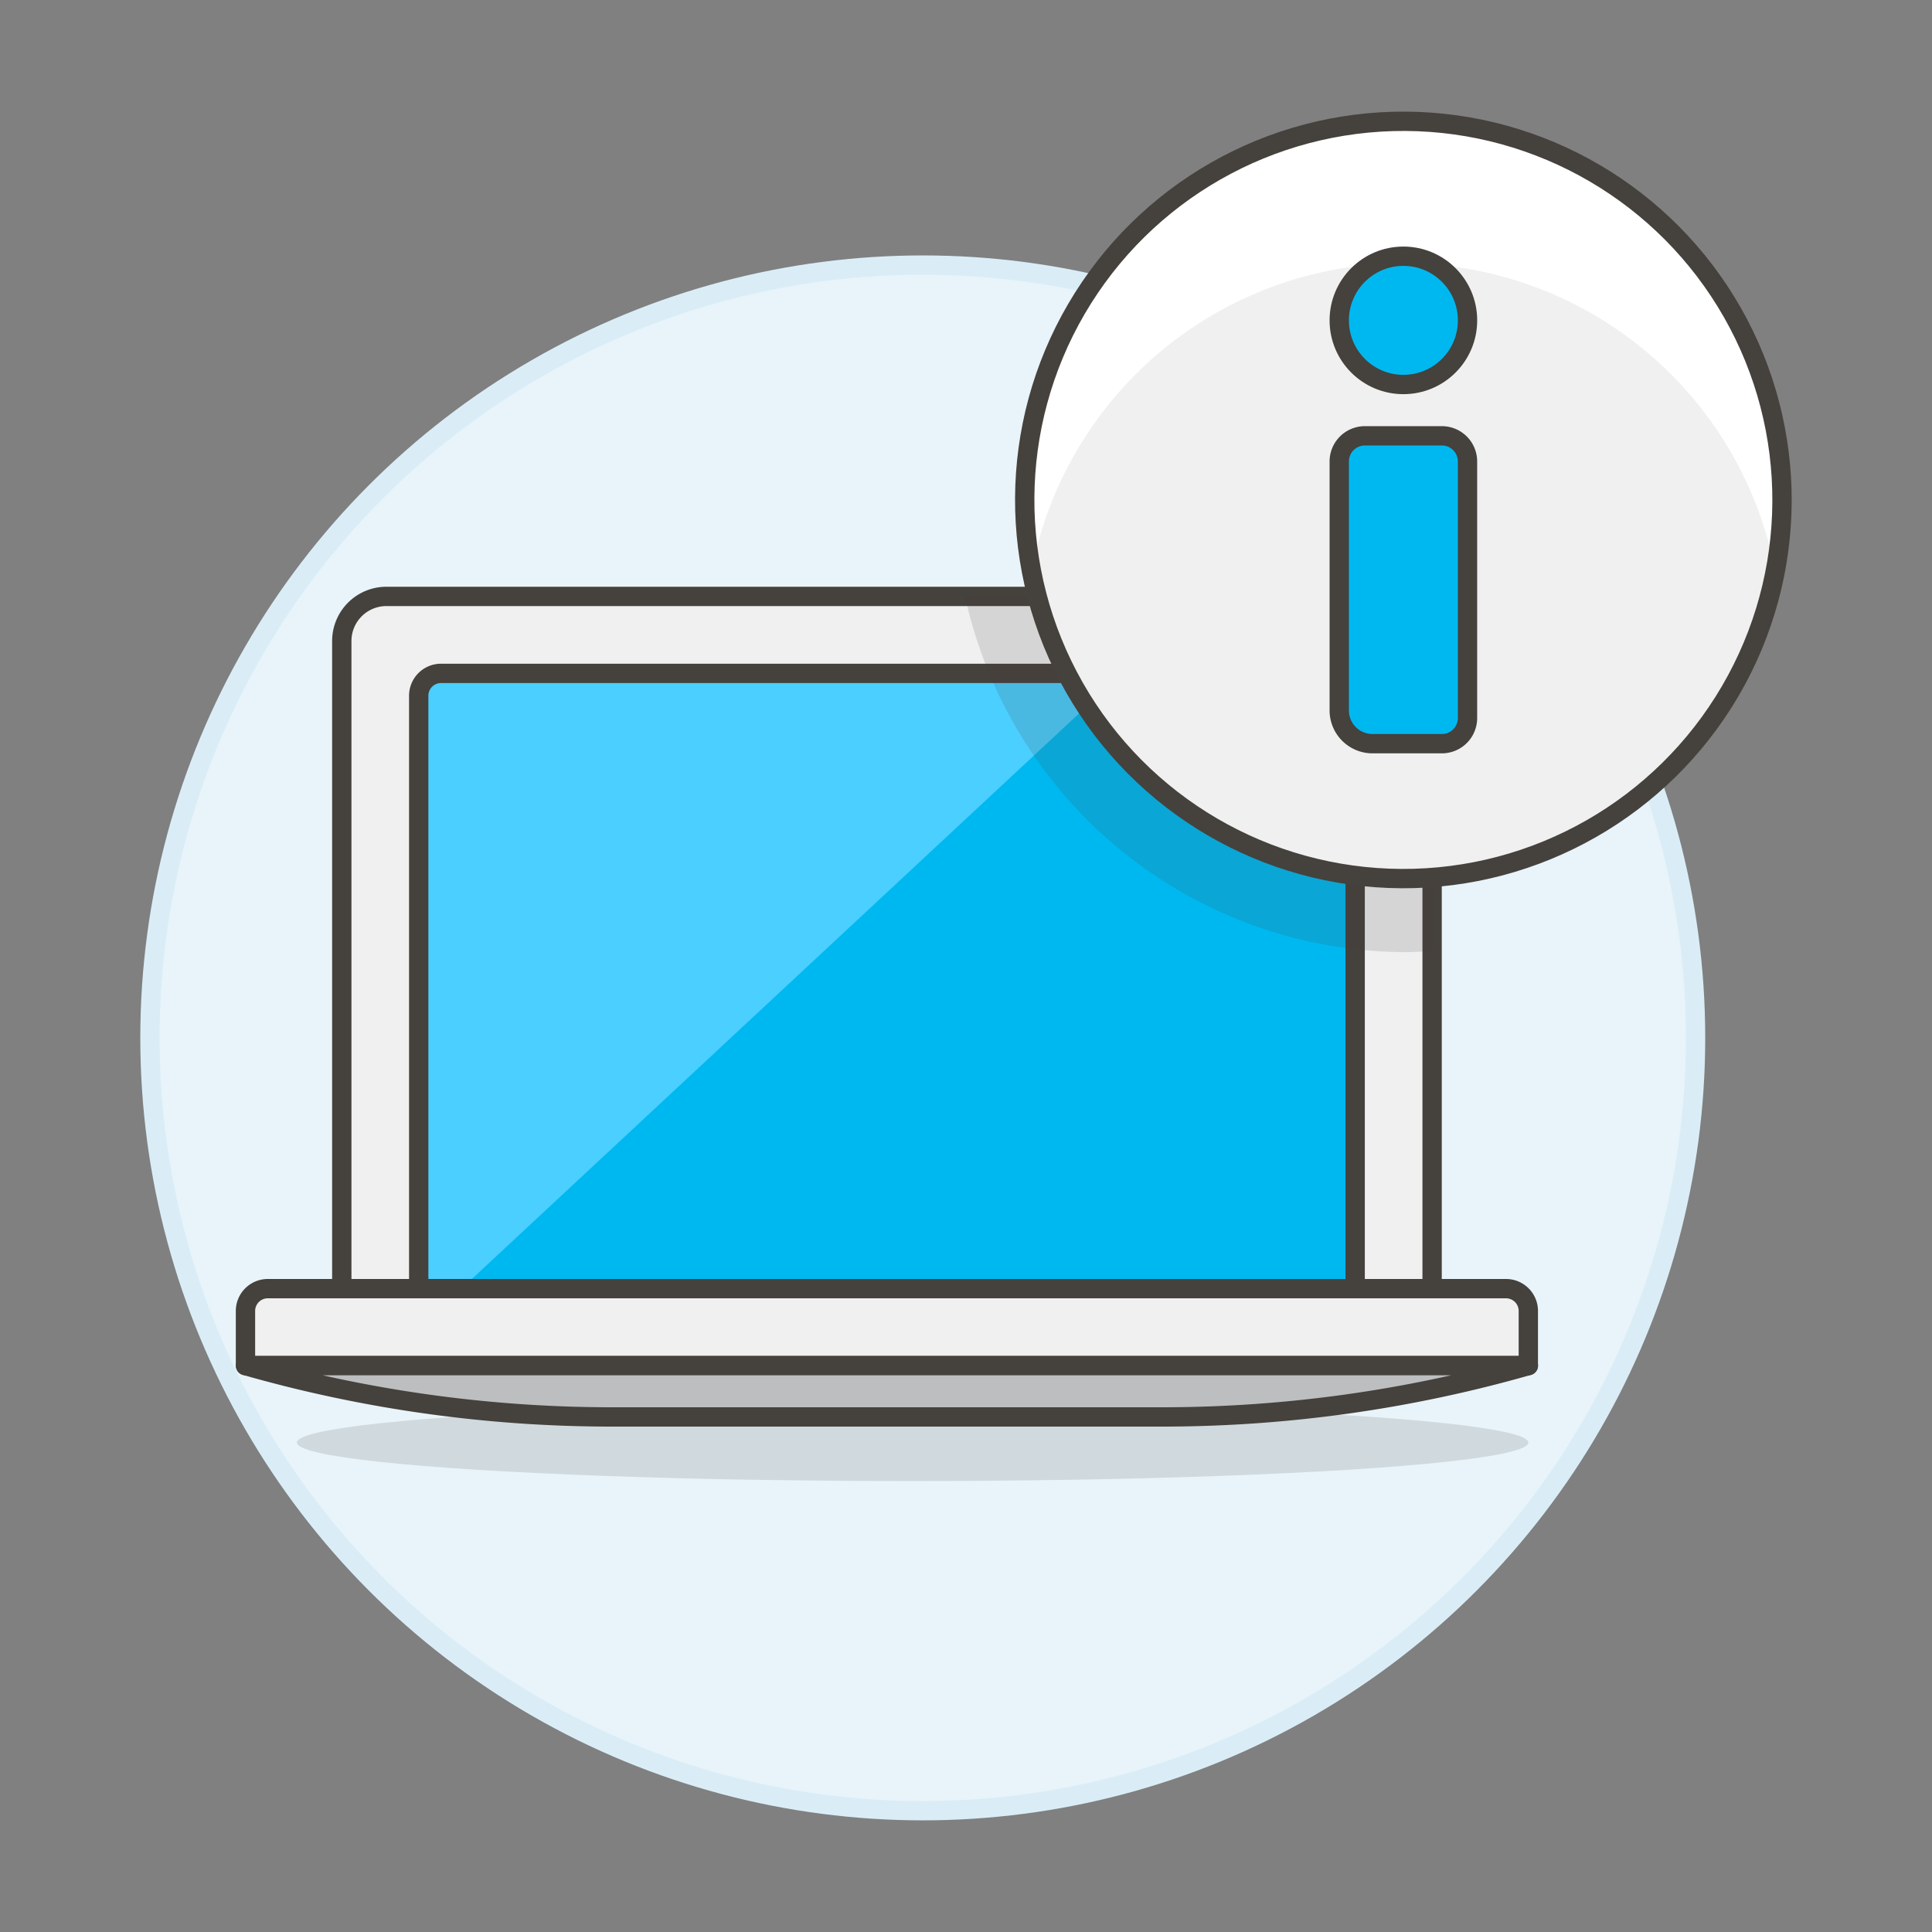 <svg xmlns="http://www.w3.org/2000/svg" viewBox="0 0 100 100"><rect x="0" y="0" width="100" height="100" fill="#808080" stroke="none"/><g class="nc-icon-wrapper"><defs/><circle class="a" cx="47.762" cy="53.721" r="40" fill="#e8f4fa" stroke="#daedf7" stroke-miterlimit="10"/><path class="b" d="M74.126 33.18a2.31 2.31 0 0 0-2.309-2.31H20a2.31 2.31 0 0 0-2.309 2.31V66.7h56.435z" fill="#f0f0f0" stroke="#45413c" stroke-linecap="round" stroke-linejoin="round"/><path class="c" d="M70.143 36.009a1.155 1.155 0 0 0-1.155-1.155H22.827a1.155 1.155 0 0 0-1.154 1.155V66.7h48.47z" style="" fill="#00b8f0"/><path class="d" d="M58.08 34.854L23.886 66.7h-2.213V36.009a1.155 1.155 0 0 1 1.154-1.155z" style="" fill="#4acfff"/><path class="e" d="M70.143 36.009a1.155 1.155 0 0 0-1.155-1.155H22.827a1.155 1.155 0 0 0-1.154 1.155V66.7h48.47z" stroke="#45413c" stroke-linecap="round" stroke-linejoin="round" fill="none"/><ellipse class="f" cx="47.236" cy="74.667" rx="31.871" ry="1.992" fill="#45413c" opacity="0.15"/><path class="b" d="M79.106 70.684h-66.4v-2.829a1.155 1.155 0 0 1 1.158-1.155h64.087a1.155 1.155 0 0 1 1.155 1.155z" fill="#f0f0f0" stroke="#45413c" stroke-linecap="round" stroke-linejoin="round"/><path class="g" d="M79.106 70.684a69.024 69.024 0 0 1-18.963 2.656H31.672a69.024 69.024 0 0 1-18.963-2.656h66.4z" stroke="#45413c" stroke-linecap="round" stroke-linejoin="round" fill="#bdbec0"/><path class="f" d="M74.126 33.18a2.31 2.31 0 0 0-2.309-2.31H49.952a23.4 23.4 0 0 0 22.859 18.413c.444 0 .877-.042 1.315-.067z" fill="#45413c" opacity="0.15"/><g><circle class="h" cx="72.639" cy="25.878" r="19.599" transform="rotate(-89.694 72.638 25.878)" style="" fill="#f0f0f0"/><path class="i" d="M72.639 13.628a19.6 19.6 0 0 1 19.243 15.925 19.6 19.6 0 1 0-38.487 0 19.6 19.6 0 0 1 19.244-15.925z" style="" fill="#fff"/><circle class="e" cx="72.639" cy="25.878" r="19.599" transform="rotate(-89.694 72.638 25.878)" stroke="#45413c" stroke-linecap="round" stroke-linejoin="round" fill="none"/></g><g><path class="j" d="M75.958 37.166a1.327 1.327 0 0 1-1.328 1.327h-3.588a1.722 1.722 0 0 1-1.723-1.723V23.886a1.328 1.328 0 0 1 1.328-1.328h3.983a1.328 1.328 0 0 1 1.328 1.328z" stroke="#45413c" stroke-linecap="round" stroke-linejoin="round" fill="#00b8f0"/><circle class="j" cx="72.639" cy="16.582" r="3.32" stroke="#45413c" stroke-linecap="round" stroke-linejoin="round" fill="#00b8f0"/></g></g></svg>